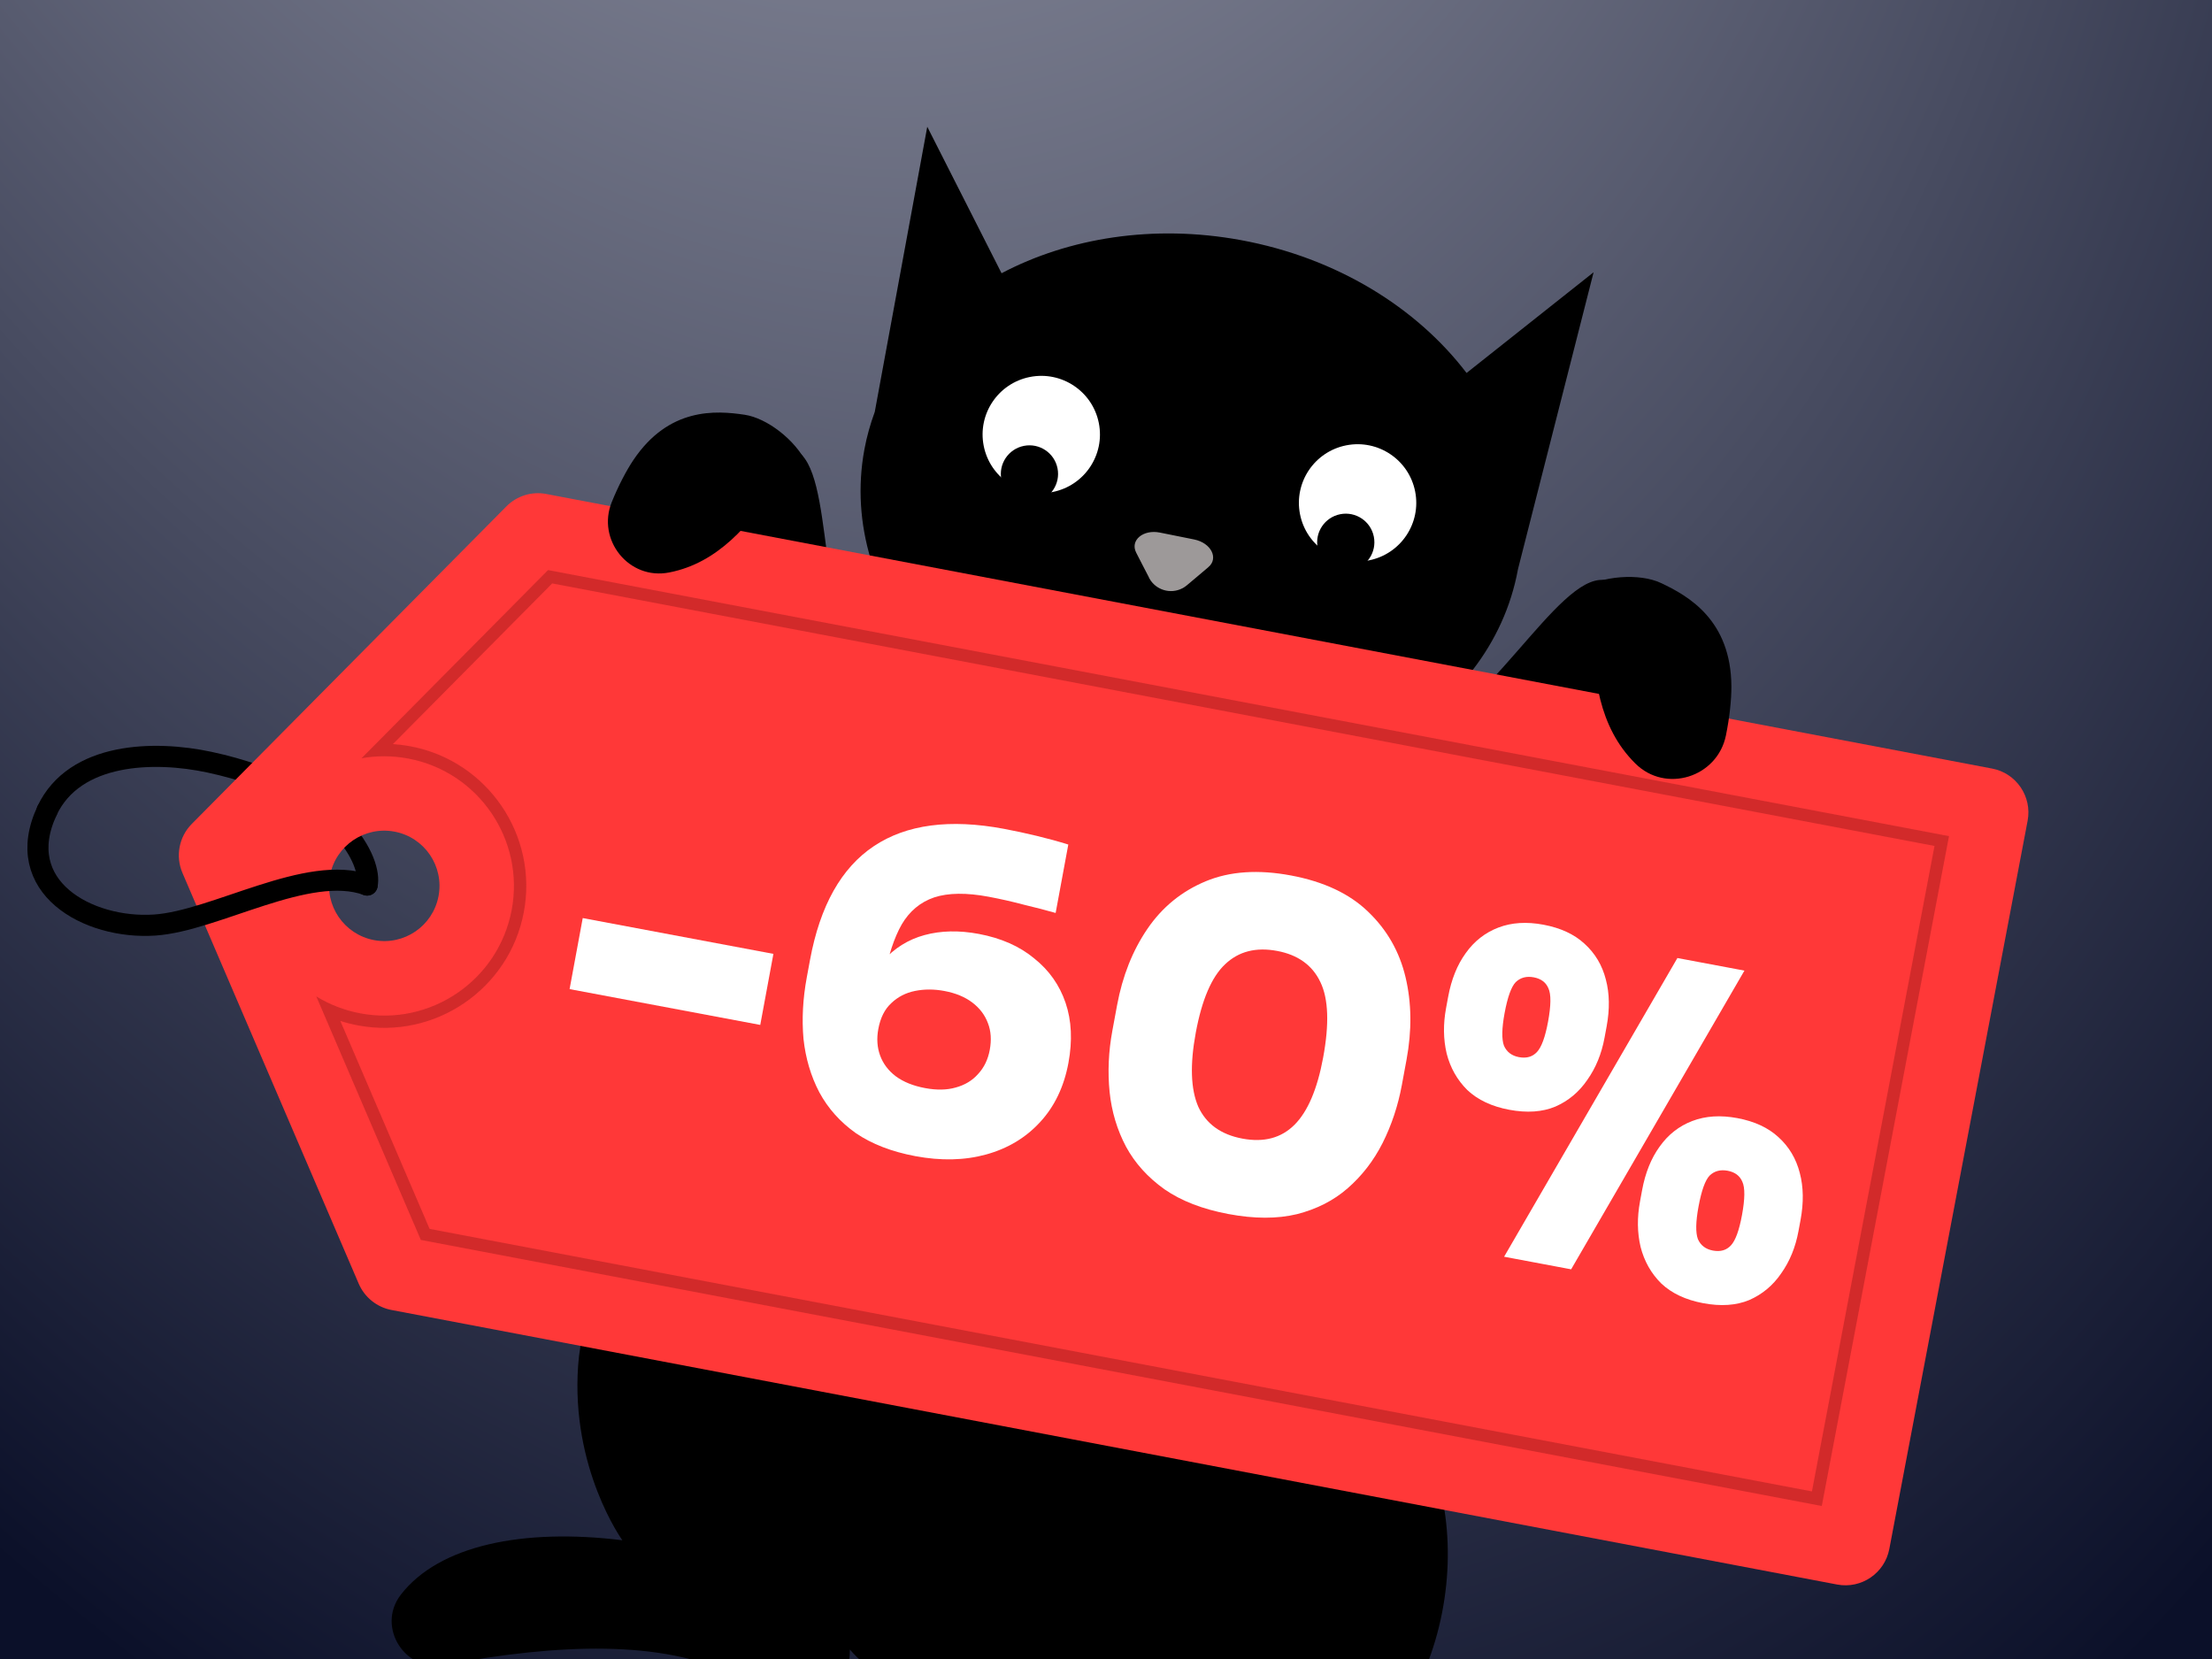 <svg width="400" height="300" viewBox="0 0 400 300" fill="none" xmlns="http://www.w3.org/2000/svg">
<rect x="0" y="0" width="400" height="300" fill="#333333" stroke="none"/>
<g clip-path="url(#clip0_745_3031)">
<rect width="400" height="300" fill="white"/>
<rect width="400" height="300" fill="url(#paint0_radial_745_3031)"/>
<path d="M172.636 281.907C165.863 274.608 154.09 284.698 160.9 292.023C167.251 298.898 170.101 307.999 171.985 316.953C173.755 325.371 174.91 334.241 172.385 342.663C167.257 359.843 146.378 367.187 130.408 370.009C113.039 373.045 94.507 370.367 78.688 379.739C62.182 389.509 57.979 407.427 60.355 425.385C61.639 435.309 76.861 432.275 75.55 422.388C74.424 413.709 74.88 403.877 81.205 397.122C87.422 390.514 97.177 388.541 105.821 387.615C115.329 386.59 124.948 386.72 134.413 384.986C143.37 383.329 152.042 380.447 160.212 376.405C177.485 367.82 188.789 353.376 189.326 333.608C189.813 316.288 184.666 294.88 172.636 281.907Z" fill="black"/>
<path d="M229.38 245.303C258.417 242.606 268.07 276.084 257.876 301.454C247.618 326.835 246.525 326.709 248.899 343.365C251.208 360.031 243.508 376.562 237.186 377.785C228.616 376.845 229.24 350.816 229.849 336.862C226.146 318.097 205.824 260.278 212.933 250.768C218.909 242.57 229.443 245.293 229.443 245.293L229.38 245.303Z" fill="black"/>
<path d="M252.899 135.648C269.032 130.011 281.484 103.974 290.103 104.882C298.719 105.854 298.029 126.568 280.21 145.464C270.572 160.045 258.778 182.381 242.455 186.183C227.476 174.462 232.787 122.87 232.787 122.87C249.341 127.453 252.899 135.648 252.899 135.648Z" fill="black"/>
<path d="M157.175 125.667C147.287 112.6 151.168 85.199 143.804 81.347C136.408 77.548 125.96 94.454 130.156 119.004C130.11 135.764 127.668 159.861 138.683 171.563C156.867 170.158 180.019 126.142 180.019 126.142C164.367 121.013 157.175 125.667 157.175 125.667Z" fill="black"/>
<path d="M154.379 154.103C150.92 184.598 152.644 203.827 157.764 212.451C121.524 208.663 105.863 228.26 104.543 246.944C103.223 265.627 112.541 278.526 112.541 278.526C94.568 276.316 79.392 279.44 72.486 288.366C67.918 294.268 73.438 302.734 80.692 301.011C80.719 300.974 80.819 300.992 80.883 300.982C100.784 297.268 119.794 296.457 132.792 302.97C145.764 309.52 153.509 309.74 153.686 298.292C167.077 313.792 203.094 313.124 211.287 311.583C225.011 308.973 245.884 303.94 258.245 266.948C270.634 229.92 251.854 159.794 243.355 137.952C207.781 121.438 170.015 137.763 170.015 137.763C167.098 148.945 154.325 154.176 154.325 154.176L154.379 154.103Z" fill="black"/>
<path d="M171.668 112.713C158.113 122.846 129.085 128.6 123.405 132.328C114.337 141.584 121.931 155.981 125.623 157.794C143.403 156.812 151.37 160.414 165.707 162.039C180.044 163.663 200.552 126.96 198.837 125.529C197.122 124.098 171.641 112.749 171.641 112.749L171.668 112.713Z" fill="black"/>
<path d="M231.705 122.541C236.664 123.478 246.918 125.431 242.538 137.909C238.947 148.088 250.436 149.82 243.155 164.4C239.357 171.942 245.897 168.733 242.213 175.737C238.492 182.714 227.706 197.144 223.905 203.384C220.168 209.615 219.874 226.06 211.564 225.763C203.254 225.467 189.841 257.054 184.352 252.846C167.802 240.105 172.783 210.843 170.666 204.202C168.585 197.588 160.817 200.853 162.619 190.036C164.421 179.219 159.344 171.304 163.576 162.557C167.782 153.847 169.264 147.765 169.029 141.097C168.648 131.328 171.39 124.761 178.628 119.299C186.246 113.551 178.006 112.007 184.89 109.56C191.773 107.112 231.715 122.604 231.715 122.604L231.705 122.541Z" fill="black"/>
<path d="M138.006 157.24C140.785 158.607 142.673 163.102 143.629 168.098C145.233 176.281 136.475 182.658 129.266 178.485C122.058 174.311 116.262 167.449 115.124 160.399C113.263 149.033 112.251 138.97 123.409 132.325C131.995 140.844 138.006 157.24 138.006 157.24Z" fill="black"/>
<path d="M167.683 22.928L181.114 49.41C193.259 43.015 208.555 40.511 224.377 43.416C241.735 46.607 256.199 55.641 265.201 67.445L288.174 49.235L274.495 102.939C274.495 102.939 274.491 102.973 274.485 102.997C269.526 129.905 239.048 146.854 206.412 140.861C173.775 134.867 151.348 108.198 156.306 81.291C156.742 78.937 157.383 76.664 158.186 74.482L167.674 22.941L167.683 22.928Z" fill="black"/>
<path d="M209.729 96.453C208.246 96.15 206.933 96.495 206.134 97.166C205.736 97.502 205.467 97.916 205.362 98.373C205.258 98.828 205.315 99.335 205.586 99.862L205.586 99.863L206.746 102.124L207.915 104.382L208.006 104.555L207.988 104.559C209.125 106.551 211.642 107.326 213.714 106.268L213.716 106.266L213.931 106.151C214.143 106.026 214.346 105.877 214.544 105.715L216.478 104.088L218.413 102.449L218.414 102.449C218.866 102.066 219.116 101.62 219.197 101.161C219.278 100.7 219.192 100.214 218.956 99.752C218.483 98.826 217.408 98 215.918 97.697L212.825 97.075L209.73 96.453L209.729 96.453Z" fill="#9D9999" stroke="#9D9999" stroke-width="0.293"/>
<path d="M209.694 112.431C208.339 118.047 202.684 121.514 197.062 120.162C191.553 118.843 188.099 113.378 189.263 107.834" stroke="#9D9999" stroke-width="2.206" stroke-linecap="round" stroke-linejoin="round"/>
<path d="M230.337 117.342C228.982 122.958 223.327 126.426 217.705 125.073C212.196 123.754 208.742 118.29 209.907 112.745" stroke="#9D9999" stroke-width="2.206" stroke-linecap="round" stroke-linejoin="round"/>
<path d="M186.237 68.17C191.987 67.032 197.569 70.766 198.705 76.509C199.842 82.252 196.102 87.831 190.353 88.968C184.604 90.106 179.022 86.373 177.886 80.629C176.749 74.886 180.488 69.308 186.237 68.17Z" fill="white"/>
<path d="M185.154 80.629C187.958 80.074 190.68 81.894 191.234 84.695C191.788 87.496 189.965 90.216 187.161 90.771C184.358 91.326 181.636 89.505 181.081 86.704C180.527 83.903 182.351 81.183 185.154 80.629Z" fill="black"/>
<path d="M243.437 80.532C249.186 79.395 254.768 83.128 255.904 88.871C257.041 94.615 253.302 100.193 247.553 101.331C241.804 102.468 236.222 98.735 235.085 92.992C233.949 87.248 237.688 81.67 243.437 80.532Z" fill="white"/>
<path d="M242.355 92.986C245.158 92.431 247.88 94.252 248.434 97.053C248.989 99.854 247.165 102.574 244.362 103.129C241.558 103.684 238.836 101.863 238.282 99.062C237.728 96.261 239.551 93.541 242.355 92.986Z" fill="black"/>
<g clip-path="url(#clip1_745_3031)">
<path d="M66.383 160.05C67.339 156.231 61.909 142.996 37.879 137.828C27.923 135.692 13.515 136.007 8.516 146.57" stroke="black" stroke-width="3.813" stroke-linecap="round" stroke-linejoin="round"/>
<path d="M91.561 91.581L34.678 148.991C32.364 151.329 31.699 154.829 32.995 157.853L64.868 232.133C65.926 234.594 68.148 236.383 70.773 236.882L332.21 286.532C336.586 287.363 340.817 284.483 341.648 280.107L366.658 148.416C367.489 144.041 364.608 139.81 360.233 138.979L98.795 89.328C96.156 88.827 93.45 89.666 91.561 91.581ZM67.63 170C62.213 168.971 58.643 163.746 59.672 158.328C60.701 152.911 65.938 149.358 71.355 150.387C76.772 151.416 80.328 156.639 79.299 162.056C78.27 167.473 73.047 171.029 67.63 170Z" fill="#FF3838"/>
<path d="M349.819 152.976L327.653 269.693L77.688 222.222L61.545 184.617C62.574 184.957 63.62 185.213 64.703 185.419C78.607 188.059 92.077 178.889 94.718 164.985C97.358 151.081 88.188 137.611 74.284 134.97C73.214 134.767 72.132 134.633 71.052 134.558L99.855 105.504L349.819 152.976ZM352.444 151.2L99.105 103.088L65.371 137.12C68.111 136.633 70.975 136.63 73.864 137.179C86.56 139.59 94.934 151.873 92.52 164.582C90.107 177.291 77.826 185.652 65.117 183.238C62.228 182.689 59.564 181.636 57.193 180.179L76.099 224.222L329.439 272.335L352.444 151.2Z" fill="#B22222" fill-opacity="0.58"/>
<path d="M8.532 146.56C1.997 160.357 15.898 168.092 27.982 167.278C38.975 166.531 55.7 156.137 66.399 160.039" stroke="black" stroke-width="3.813" stroke-linecap="round" stroke-linejoin="round"/>
<path d="M103 178.863L105.377 166.016L139.856 172.491L137.479 185.338L103 178.863Z" fill="white"/>
<path d="M165.488 209.061C161.238 208.262 157.665 206.88 154.771 204.914C151.938 202.905 149.734 200.44 148.157 197.518C146.632 194.606 145.68 191.391 145.299 187.873C144.98 184.312 145.178 180.602 145.892 176.743L146.479 173.571C148.289 163.791 152.137 156.937 158.022 153.01C163.908 149.082 171.758 148.04 181.571 149.883C183.513 150.248 185.497 150.675 187.524 151.165C189.552 151.655 191.438 152.173 193.183 152.72L190.894 165.091C189.191 164.607 187.274 164.11 185.142 163.6C183.019 163.038 180.909 162.559 178.81 162.165C174.769 161.406 171.476 161.444 168.932 162.279C166.441 163.124 164.483 164.753 163.059 167.166C161.688 169.589 160.635 172.783 159.901 176.748L158.639 183.568L155.461 183.135C156.238 179.233 157.627 176.13 159.628 173.825C161.691 171.477 164.21 169.899 167.183 169.09C170.157 168.281 173.428 168.211 176.997 168.881C181.037 169.64 184.376 171.115 187.011 173.306C189.709 175.453 191.602 178.134 192.691 181.347C193.78 184.56 193.952 188.176 193.209 192.194C192.407 196.529 190.684 200.116 188.04 202.957C185.459 205.754 182.223 207.69 178.331 208.765C174.44 209.839 170.159 209.938 165.488 209.061ZM167.276 196.76C169.375 197.154 171.228 197.119 172.834 196.655C174.493 196.2 175.838 195.386 176.87 194.213C177.954 193.049 178.658 191.594 178.981 189.85C179.313 188.052 179.204 186.445 178.651 185.029C178.109 183.559 177.171 182.316 175.839 181.3C174.506 180.284 172.817 179.584 170.77 179.2C168.933 178.855 167.169 178.852 165.477 179.19C163.785 179.529 162.345 180.271 161.156 181.415C159.976 182.506 159.201 184.056 158.829 186.065C158.506 187.81 158.616 189.417 159.159 190.886C159.701 192.356 160.639 193.599 161.971 194.615C163.356 195.641 165.124 196.356 167.276 196.76Z" fill="white"/>
<path d="M222.139 219.535C217.468 218.658 213.617 217.169 210.585 215.068C207.562 212.914 205.241 210.345 203.621 207.36C202.011 204.322 201.021 201.018 200.65 197.448C200.289 193.824 200.455 190.135 201.15 186.382L202.001 181.783C202.98 176.496 204.81 171.889 207.491 167.962C210.173 164.034 213.69 161.166 218.043 159.358C222.396 157.55 227.538 157.203 233.468 158.316C239.398 159.43 244.044 161.615 247.405 164.872C250.819 168.139 253.074 172.091 254.171 176.728C255.268 181.365 255.327 186.327 254.349 191.613L253.498 196.213C252.803 199.966 251.639 203.468 250.006 206.717C248.383 209.913 246.277 212.635 243.689 214.885C241.163 217.091 238.105 218.65 234.515 219.562C230.935 220.421 226.81 220.412 222.139 219.535ZM224.663 205.896C228.547 206.625 231.687 205.793 234.085 203.398C236.483 201.004 238.211 196.952 239.267 191.243C240.392 185.163 240.228 180.619 238.776 177.611C237.333 174.55 234.722 172.665 230.944 171.956C227.113 171.236 223.977 172.042 221.537 174.374C219.106 176.652 217.337 180.779 216.232 186.753C215.166 192.515 215.318 196.975 216.688 200.131C218.121 203.245 220.78 205.167 224.663 205.896Z" fill="white"/>
<path d="M271.99 227.256L303.327 173.241L315.45 175.517L284.113 229.533L271.99 227.256ZM272.917 200.68C269.768 200.089 267.245 198.904 265.348 197.125C263.513 195.304 262.264 193.1 261.603 190.514C260.993 187.938 260.958 185.196 261.496 182.288L261.877 180.227C262.455 177.107 263.509 174.488 265.042 172.369C266.584 170.197 268.554 168.652 270.95 167.735C273.346 166.817 276.066 166.644 279.11 167.216C282.206 167.797 284.681 168.946 286.536 170.662C288.443 172.388 289.728 174.543 290.389 177.129C291.061 179.662 291.108 182.489 290.531 185.608L290.149 187.669C289.611 190.577 288.571 193.117 287.029 195.289C285.539 197.471 283.612 199.078 281.249 200.111C278.896 201.092 276.118 201.281 272.917 200.68ZM274.678 191.164C276.042 191.42 277.132 191.106 277.948 190.219C278.764 189.333 279.426 187.516 279.935 184.766C280.482 181.806 280.503 179.786 279.997 178.706C279.544 177.636 278.661 176.978 277.349 176.732C276.037 176.485 274.952 176.774 274.093 177.597C273.287 178.431 272.616 180.301 272.077 183.209C271.569 185.958 271.531 187.92 271.965 189.096C272.462 190.228 273.366 190.918 274.678 191.164ZM307.986 235.657C304.837 235.066 302.314 233.881 300.417 232.102C298.582 230.281 297.333 228.077 296.672 225.491C296.062 222.915 296.027 220.173 296.565 217.265L296.946 215.204C297.523 212.084 298.578 209.465 300.111 207.346C301.653 205.174 303.622 203.629 306.019 202.712C308.415 201.794 311.135 201.621 314.179 202.193C317.275 202.774 319.75 203.923 321.605 205.639C323.512 207.365 324.796 209.52 325.458 212.106C326.13 214.639 326.177 217.466 325.6 220.585L325.218 222.646C324.68 225.554 323.64 228.094 322.098 230.266C320.608 232.448 318.681 234.055 316.318 235.089C313.964 236.069 311.187 236.258 307.986 235.657ZM309.747 226.141C311.111 226.398 312.201 226.083 313.017 225.196C313.833 224.31 314.495 222.493 315.004 219.743C315.551 216.783 315.572 214.763 315.066 213.683C314.612 212.613 313.73 211.955 312.418 211.709C311.106 211.462 310.021 211.751 309.162 212.574C308.356 213.408 307.684 215.278 307.146 218.186C306.638 220.935 306.6 222.897 307.034 224.073C307.531 225.205 308.435 225.895 309.747 226.141Z" fill="white"/>
</g>
<path d="M287.951 113.314C288.123 122.138 289.019 131.438 295.722 138.064C301.204 143.51 310.549 140.558 312.099 133C312.752 129.81 313.104 126.567 313.091 124.129C313.026 112.164 305.361 107.767 300.317 105.411C296.533 103.645 289.758 104.025 285.315 106.687C280.763 111.415 287.951 113.314 287.951 113.314Z" fill="black"/>
<path d="M140.366 87.882C135.543 94.836 129.89 101.787 121.02 103.519C113.751 104.956 107.857 97.637 110.632 90.779C111.805 87.885 113.245 85.109 114.55 83.169C120.954 73.65 129.41 74.209 134.688 75.006C138.647 75.604 143.855 79.505 145.99 83.99C147.114 90.181 140.366 87.882 140.366 87.882Z" fill="black"/>
</g>
<defs>
<radialGradient id="paint0_radial_745_3031" cx="0" cy="0" r="1" gradientUnits="userSpaceOnUse" gradientTransform="translate(121 -294) rotate(77.614) scale(851.349 484.316)">
<stop offset="0.02" stop-color="#C1C3D0"/>
<stop offset="0.799" stop-color="#0B1029"/>
</radialGradient>
<clipPath id="clip0_745_3031">
<rect width="400" height="300" fill="white"/>
</clipPath>
<clipPath id="clip1_745_3031">
<rect width="354.814" height="150.191" fill="white" transform="translate(19.581 74.289) rotate(10.753)"/>
</clipPath>
</defs>
</svg>
